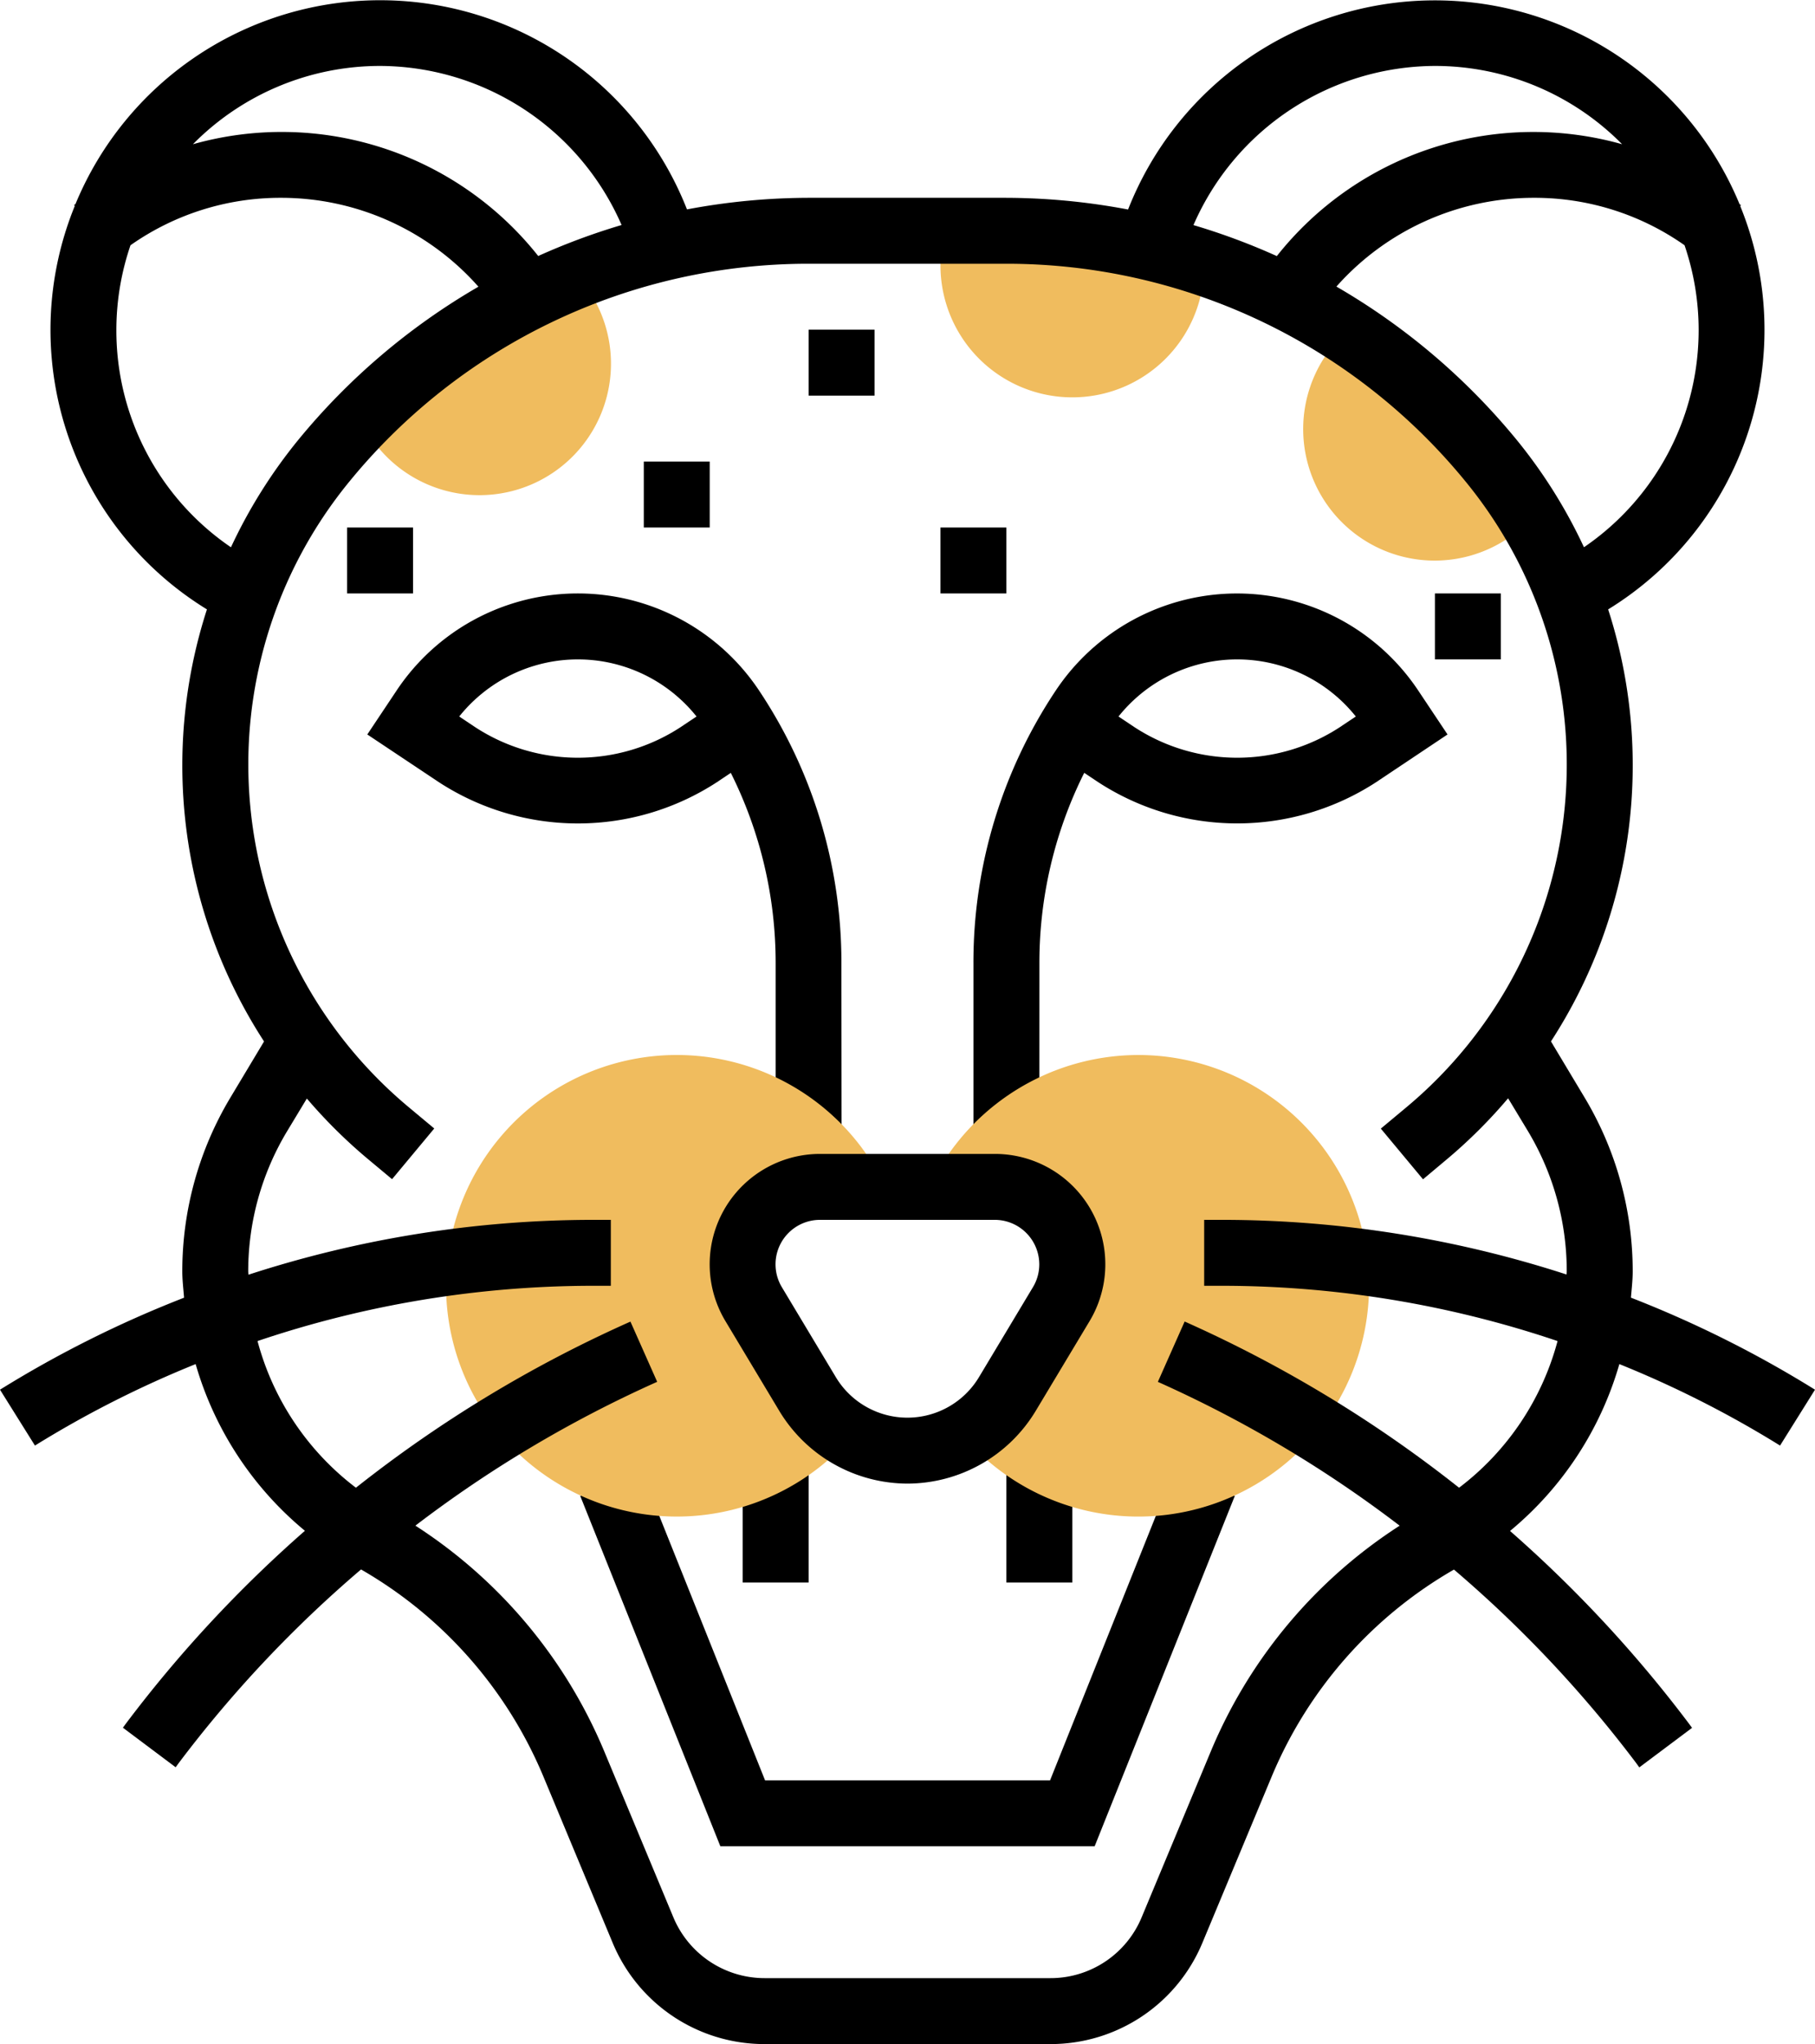 <svg xmlns="http://www.w3.org/2000/svg" viewBox="0 0 440.48 496"><defs><style>.cls-1{fill:#f0bc5e;}</style></defs><title>Ресурс 21</title><g id="Слой_2" data-name="Слой 2"><g id="Слой_1-2" data-name="Слой 1"><path class="cls-1" d="M371.6,125.74A117.44,117.44,0,0,0,362,111.86a152.36,152.36,0,0,0-35.22-31.41,31.91,31.91,0,1,0,44.87,45.29Zm0,0" transform="translate(0)"/><path class="cls-1" d="M87.54,101.89a31.9,31.9,0,1,0,52.53-35,152.16,152.16,0,0,0-52.53,35Zm0,0" transform="translate(0)"/><path d="M204.24,273.69h-16v-40a102.94,102.94,0,0,0-10.88-46.15L174,189.79a61.83,61.83,0,0,1-67.5,0L89.14,178.22l7.13-10.69a52.84,52.84,0,0,1,87.93,0,118.91,118.91,0,0,1,20,66.16Zm-92.79-99.83,3.92,2.62a45.59,45.59,0,0,0,49.75,0l3.92-2.62a36.85,36.85,0,0,0-57.59,0Zm0,0" transform="translate(0)"/><path d="M252.24,273.69h-16v-40a118.91,118.91,0,0,1,20-66.16,52.85,52.85,0,0,1,87.93,0l7.13,10.69L334,189.78a61.83,61.83,0,0,1-67.5,0l-3.37-2.25a103,103,0,0,0-10.88,46.16Zm19.21-99.83,3.92,2.62a45.59,45.59,0,0,0,49.75,0l3.92-2.62a36.85,36.85,0,0,0-57.59,0Zm0,0" transform="translate(0)"/><rect x="180.24" y="352" width="16" height="32"/><path d="M265.66,448H174.82l-34-85L155.67,357l30,75h69.17l30-75L299.67,363Zm0,0" transform="translate(0)"/><rect x="244.24" y="352" width="16" height="32"/><path class="cls-1" d="M196,338.28l-13.09-21.82A18.79,18.79,0,0,1,199,288h21.21q-5,0-10-8a56,56,0,1,0-6.77,72h16.81A28.25,28.25,0,0,1,196,338.28Zm0,0" transform="translate(0)"/><path class="cls-1" d="M276.24,256a56.23,56.23,0,0,0-46,24q-5,8-10,8h21.21a18.79,18.79,0,0,1,16.11,28.46l-13.09,21.82A28.26,28.26,0,0,1,220.24,352h16.82a56,56,0,1,0,39.18-96Zm0,0" transform="translate(0)"/><path d="M220.24,360a36.42,36.42,0,0,1-31.09-17.6l-13.09-21.82A26.78,26.78,0,0,1,199,280h42.42a26.79,26.79,0,0,1,23,40.59L251.33,342.4A36.43,36.43,0,0,1,220.24,360ZM199,296a10.79,10.79,0,0,0-9.25,16.34l13.09,21.82a20.26,20.26,0,0,0,34.75,0l13.09-21.82a10.69,10.69,0,0,0,1.54-5.54A10.81,10.81,0,0,0,241.45,296Zm0,0" transform="translate(0)"/><path class="cls-1" d="M229.37,56a32,32,0,1,0,62.87,8s0-.1,0-.14A152,152,0,0,0,244.05,56Zm0,0" transform="translate(0)"/><path d="M393,331a255,255,0,0,1,39,19.77l8.48-13.56a270.89,270.89,0,0,0-44.67-22.33c.17-2.12.43-4.25.43-6.4a82,82,0,0,0-11.68-42.17l-8.16-13.61a123,123,0,0,0,13.88-104.83A79.61,79.61,0,0,0,422.34,50l.17-.21c-.11-.09-.23-.16-.34-.25a80,80,0,0,0-148.4,1.3A160.73,160.73,0,0,0,244.06,48H196.43a160.64,160.64,0,0,0-29.71,2.81,80,80,0,0,0-148.4-1.3c-.11.09-.23.16-.34.25l.17.21a79.58,79.58,0,0,0,32.07,97.9A123,123,0,0,0,64.08,252.71l-8.16,13.61a82,82,0,0,0-11.68,42.17c0,2.16.27,4.27.43,6.4A271.57,271.57,0,0,0,0,337.21l8.48,13.56a255.08,255.08,0,0,1,39-19.77A81.92,81.92,0,0,0,74,371.45a310,310,0,0,0-43.44,46.78l-.73,1,12.8,9.6.73-1a294.37,294.37,0,0,1,44.26-47,104.29,104.29,0,0,1,44.18,50.07l16.85,40.45A39.88,39.88,0,0,0,185.57,496h69.34a39.88,39.88,0,0,0,36.92-24.62l16.86-40.45a104.21,104.21,0,0,1,44.17-50.07,295,295,0,0,1,44.26,47l.72,1,12.8-9.59-.73-1a310.56,310.56,0,0,0-43.44-46.78A82,82,0,0,0,393,331Zm-8.6-198.23a123.86,123.86,0,0,0-16.29-26,160.39,160.39,0,0,0-43.78-37.23A64,64,0,0,1,372.24,48a63.19,63.19,0,0,1,36.58,11.51,63.76,63.76,0,0,1-24.39,73.27ZM348.24,16a63.8,63.8,0,0,1,45.43,19,79.41,79.41,0,0,0-83.8,27.14,159.34,159.34,0,0,0-20.23-7.52A64.19,64.19,0,0,1,348.24,16Zm-256,0a64.2,64.2,0,0,1,58.61,38.6,159.41,159.41,0,0,0-20.23,7.52A79.41,79.41,0,0,0,46.82,35,63.79,63.79,0,0,1,92.24,16Zm-64,64a63.67,63.67,0,0,1,3.43-20.49A63.18,63.18,0,0,1,68.24,48a63.92,63.92,0,0,1,47.87,21.57A160.52,160.52,0,0,0,72.34,106.8a124.06,124.06,0,0,0-16.29,26A63.67,63.67,0,0,1,28.24,80ZM287.49,320.69,281,335.31a294.92,294.92,0,0,1,58.68,34.9,120.2,120.2,0,0,0-45.75,54.57l-16.86,40.45A23.94,23.94,0,0,1,254.9,480H185.57a24,24,0,0,1-22.16-14.78l-16.85-40.45a120.24,120.24,0,0,0-45.75-54.57,294.47,294.47,0,0,1,58.68-34.9L153,320.69A311.15,311.15,0,0,0,86.38,361,66,66,0,0,1,62.5,325.41,254.74,254.74,0,0,1,143.71,312h4.53V296h-4.53A270.84,270.84,0,0,0,60.3,309.31c0-.28-.06-.54-.06-.82a65.94,65.94,0,0,1,9.4-33.93l4.83-8A124.37,124.37,0,0,0,89,281l6.15,5.13,10.24-12.3-6.15-5.13a108.31,108.31,0,0,1-14.49-151.8A143.8,143.8,0,0,1,196.41,64h47.64a143.82,143.82,0,0,1,111.7,52.93,108.31,108.31,0,0,1-14.49,151.8l-6.15,5.13,10.24,12.3L351.5,281A123.6,123.6,0,0,0,366,266.5l4.83,8a66,66,0,0,1,9.4,33.94c0,.28-.05.54-.05.82A270.85,270.85,0,0,0,296.77,296h-4.53v16h4.53A254.82,254.82,0,0,1,378,325.41,66,66,0,0,1,354.1,361a311.35,311.35,0,0,0-66.62-40.34Zm0,0" transform="translate(0)"/><rect x="196.24" y="80" width="16" height="16"/><rect x="348.24" y="144" width="16" height="16"/><rect x="228.24" y="128" width="16" height="16"/><rect x="84.24" y="128" width="16" height="16"/><rect x="156.24" y="112" width="16" height="16"/></g></g></svg>